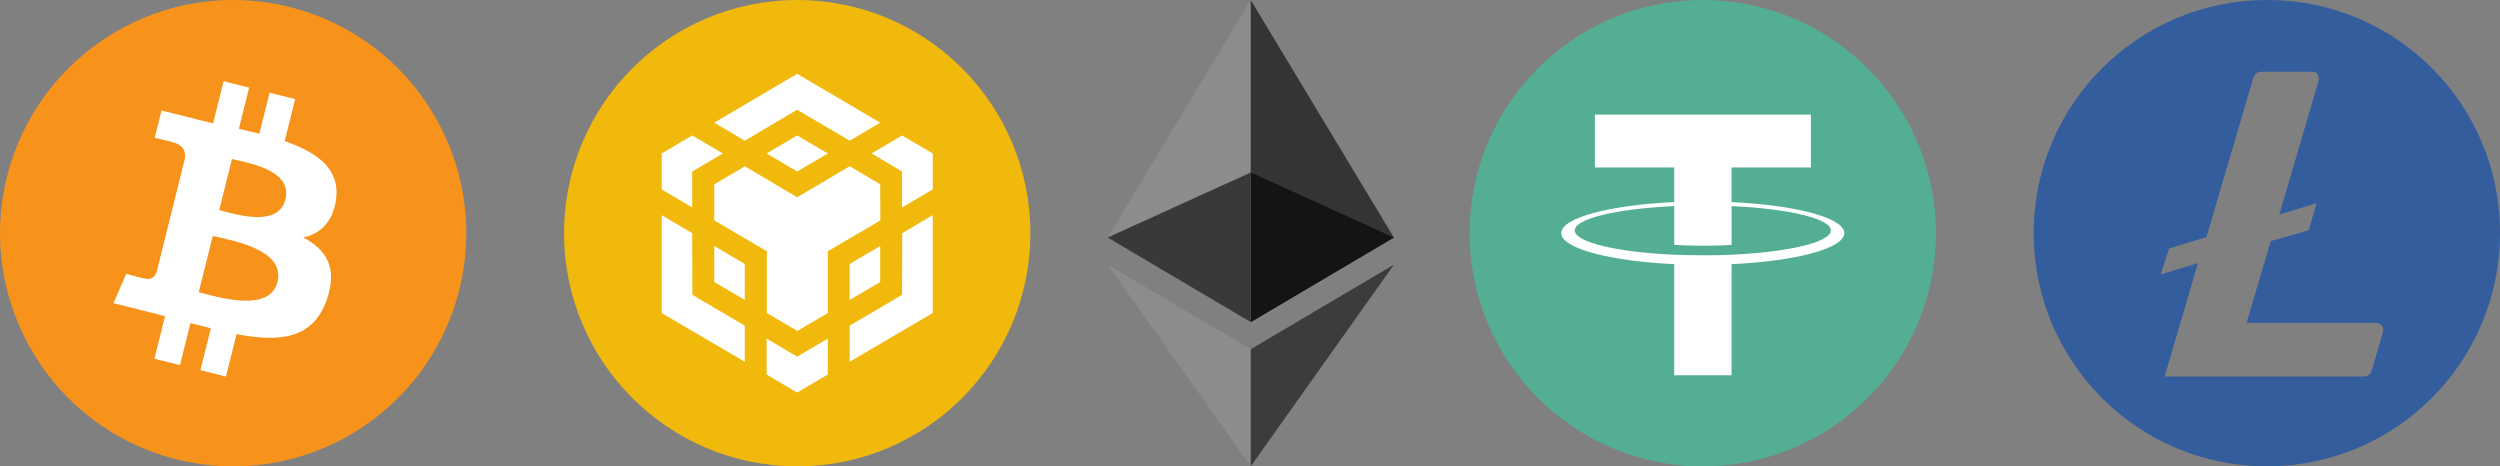 <?xml version="1.0" encoding="UTF-8"?>
<svg id="Layer_1" data-name="Layer 1" xmlns="http://www.w3.org/2000/svg" viewBox="0 0 1471.8 274.56">
  <rect x="0" y="0" width="1471.8" height="274.56" fill="#808080" stroke="none"/>
  <defs>
    <style>
      .cls-1 {
        fill: #141414;
      }

      .cls-2 {
        fill: #53ae94;
      }

      .cls-3 {
        fill: #345d9d;
      }

      .cls-4 {
        fill: #fff;
      }

      .cls-5 {
        fill: #f7931a;
      }

      .cls-6 {
        fill: #f0b90b;
        fill-rule: evenodd;
      }

      .cls-7 {
        fill: #8c8c8c;
      }

      .cls-8 {
        fill: #393939;
      }

      .cls-9 {
        fill: #3c3c3b;
      }

      .cls-10 {
        fill: #343434;
      }
    </style>
  </defs>
  <g>
    <path class="cls-6" d="M469.34.02c75.81,0,137.26,61.45,137.26,137.26s-61.45,137.26-137.26,137.26-137.26-61.45-137.26-137.26S393.53.02,469.34.02h0Z"/>
    <path class="cls-4" d="M407.52,137.28l.1,36.3,30.84,18.15v21.25l-48.89-28.67v-57.63l17.95,10.61h0ZM407.52,100.98v21.15l-17.96-10.62v-21.15l17.96-10.62,18.05,10.62-18.05,10.62h0ZM451.34,90.36l17.96-10.62,18.05,10.62-18.05,10.62-17.96-10.62h0Z"/>
    <path class="cls-4" d="M420.5,166.05v-21.25l17.96,10.62v21.15l-17.96-10.53h0ZM451.34,199.33l17.96,10.62,18.05-10.62v21.15l-18.05,10.62-17.96-10.62v-21.15h0ZM513.11,90.36l17.96-10.62,18.05,10.62v21.15l-18.05,10.62v-21.15l-17.96-10.62h0ZM531.07,173.57l.1-36.3,17.96-10.62v57.63l-48.89,28.67v-21.25l30.83-18.14h0Z"/>
    <polygon class="cls-4" points="518.19 166.05 500.23 176.58 500.23 155.43 518.19 144.8 518.19 166.05"/>
    <path class="cls-4" d="M518.19,108.51l.1,21.25-30.93,18.15v36.38l-17.96,10.53-17.96-10.53v-36.38l-30.93-18.15v-21.25l18.04-10.62,30.74,18.24,30.93-18.24,18.05,10.62h-.08ZM420.5,72.22l48.8-28.77,48.89,28.77-17.96,10.62-30.93-18.24-30.84,18.24-17.96-10.62h0Z"/>
  </g>
  <g>
    <path class="cls-5" d="M270.42,170.49c-18.34,73.54-92.82,118.3-166.37,99.96C30.52,252.11-14.23,177.62,4.11,104.08,22.44,30.53,96.92-14.23,170.45,4.11c73.55,18.34,118.3,92.83,99.96,166.38Z"/>
    <path class="cls-4" d="M197.79,117.72c2.73-18.27-11.18-28.09-30.19-34.64l6.17-24.74-15.06-3.75-6.01,24.09c-3.96-.99-8.03-1.92-12.07-2.84l6.05-24.25-15.05-3.75-6.17,24.74c-3.28-.75-6.49-1.48-9.62-2.26l.02-.08-20.77-5.19-4.01,16.09s11.18,2.56,10.94,2.72c6.1,1.52,7.2,5.56,7.02,8.76l-7.03,28.19c.42.11.97.26,1.57.5-.5-.12-1.04-.26-1.59-.39l-9.85,39.49c-.75,1.85-2.64,4.63-6.9,3.58.15.22-10.95-2.73-10.95-2.73l-7.48,17.24,19.6,4.89c3.65.91,7.22,1.87,10.74,2.77l-6.23,25.03,15.04,3.75,6.17-24.76c4.11,1.12,8.1,2.14,12,3.11l-6.15,24.65,15.06,3.75,6.23-24.98c25.68,4.86,45,2.9,53.13-20.33,6.55-18.7-.33-29.49-13.84-36.53,9.84-2.27,17.25-8.74,19.23-22.11ZM163.37,165.98c-4.65,18.7-36.15,8.59-46.36,6.06l8.27-33.16c10.21,2.55,42.95,7.59,38.09,27.1ZM168.03,117.45c-4.25,17.01-30.46,8.37-38.96,6.25l7.5-30.07c8.5,2.12,35.89,6.07,31.46,23.82Z"/>
  </g>
  <g>
    <polygon class="cls-10" points="736.33 .02 734.49 6.27 734.49 187.79 736.33 189.63 820.59 139.82 736.33 .02"/>
    <polygon class="cls-7" points="736.33 .02 652.07 139.82 736.33 189.63 736.33 101.53 736.33 .02"/>
    <polygon class="cls-9" points="736.33 205.59 735.3 206.85 735.3 271.51 736.33 274.54 820.64 155.8 736.33 205.59"/>
    <polygon class="cls-7" points="736.33 274.54 736.33 205.58 652.07 155.8 736.33 274.54"/>
    <polygon class="cls-1" points="736.33 189.63 820.59 139.83 736.33 101.53 736.33 189.63"/>
    <polygon class="cls-8" points="652.07 139.83 736.33 189.63 736.33 101.53 652.07 139.83"/>
  </g>
  <path class="cls-3" d="M1334.54.02c-75.81,0-137.26,61.45-137.26,137.26s61.45,137.26,137.26,137.26,137.26-61.45,137.26-137.26h0C1472.02,61.69,1410.92.24,1335.34.02c0,0,0,0,0,0h-.8ZM1336.86,141.93l-14.29,48.19h76.44c2.13-.07,3.91,1.59,3.99,3.72,0,0,0,0,0,0v1.26l-6.65,22.93c-.6,2.23-2.67,3.75-4.99,3.66h-116.99l19.61-66.8-21.94,6.65,4.99-15.29,21.94-6.65,27.59-93.72c.62-2.22,2.68-3.73,4.99-3.66h29.58c2.13-.07,3.91,1.59,3.99,3.72h0v1.27l-23.26,79.1,21.94-6.65-4.65,15.95-22.27,6.31Z"/>
  <g>
    <path class="cls-2" d="M1002.46.02c75.8,0,137.26,61.46,137.26,137.26s-61.46,137.26-137.26,137.26-137.26-61.44-137.26-137.26S926.65.02,1002.46.02"/>
    <path class="cls-4" d="M1019.4,118.99v-20.42h46.69v-31.11h-127.15v31.11h46.7v20.4c-37.95,1.74-66.49,9.26-66.49,18.26s28.55,16.52,66.49,18.28v65.41h33.77v-65.41c37.88-1.75,66.36-9.26,66.36-18.26s-28.48-16.51-66.36-18.26M1019.41,149.97v-.02c-.95.06-5.85.35-16.75.35-8.71,0-14.84-.25-17-.36v.03c-33.53-1.49-58.56-7.32-58.56-14.31s25.03-12.82,58.56-14.31v22.8c2.2.15,8.48.52,17.15.52,10.41,0,15.65-.43,16.61-.52v-22.8c33.46,1.49,58.44,7.34,58.44,14.3s-24.98,12.81-58.44,14.3"/>
  </g>
</svg>